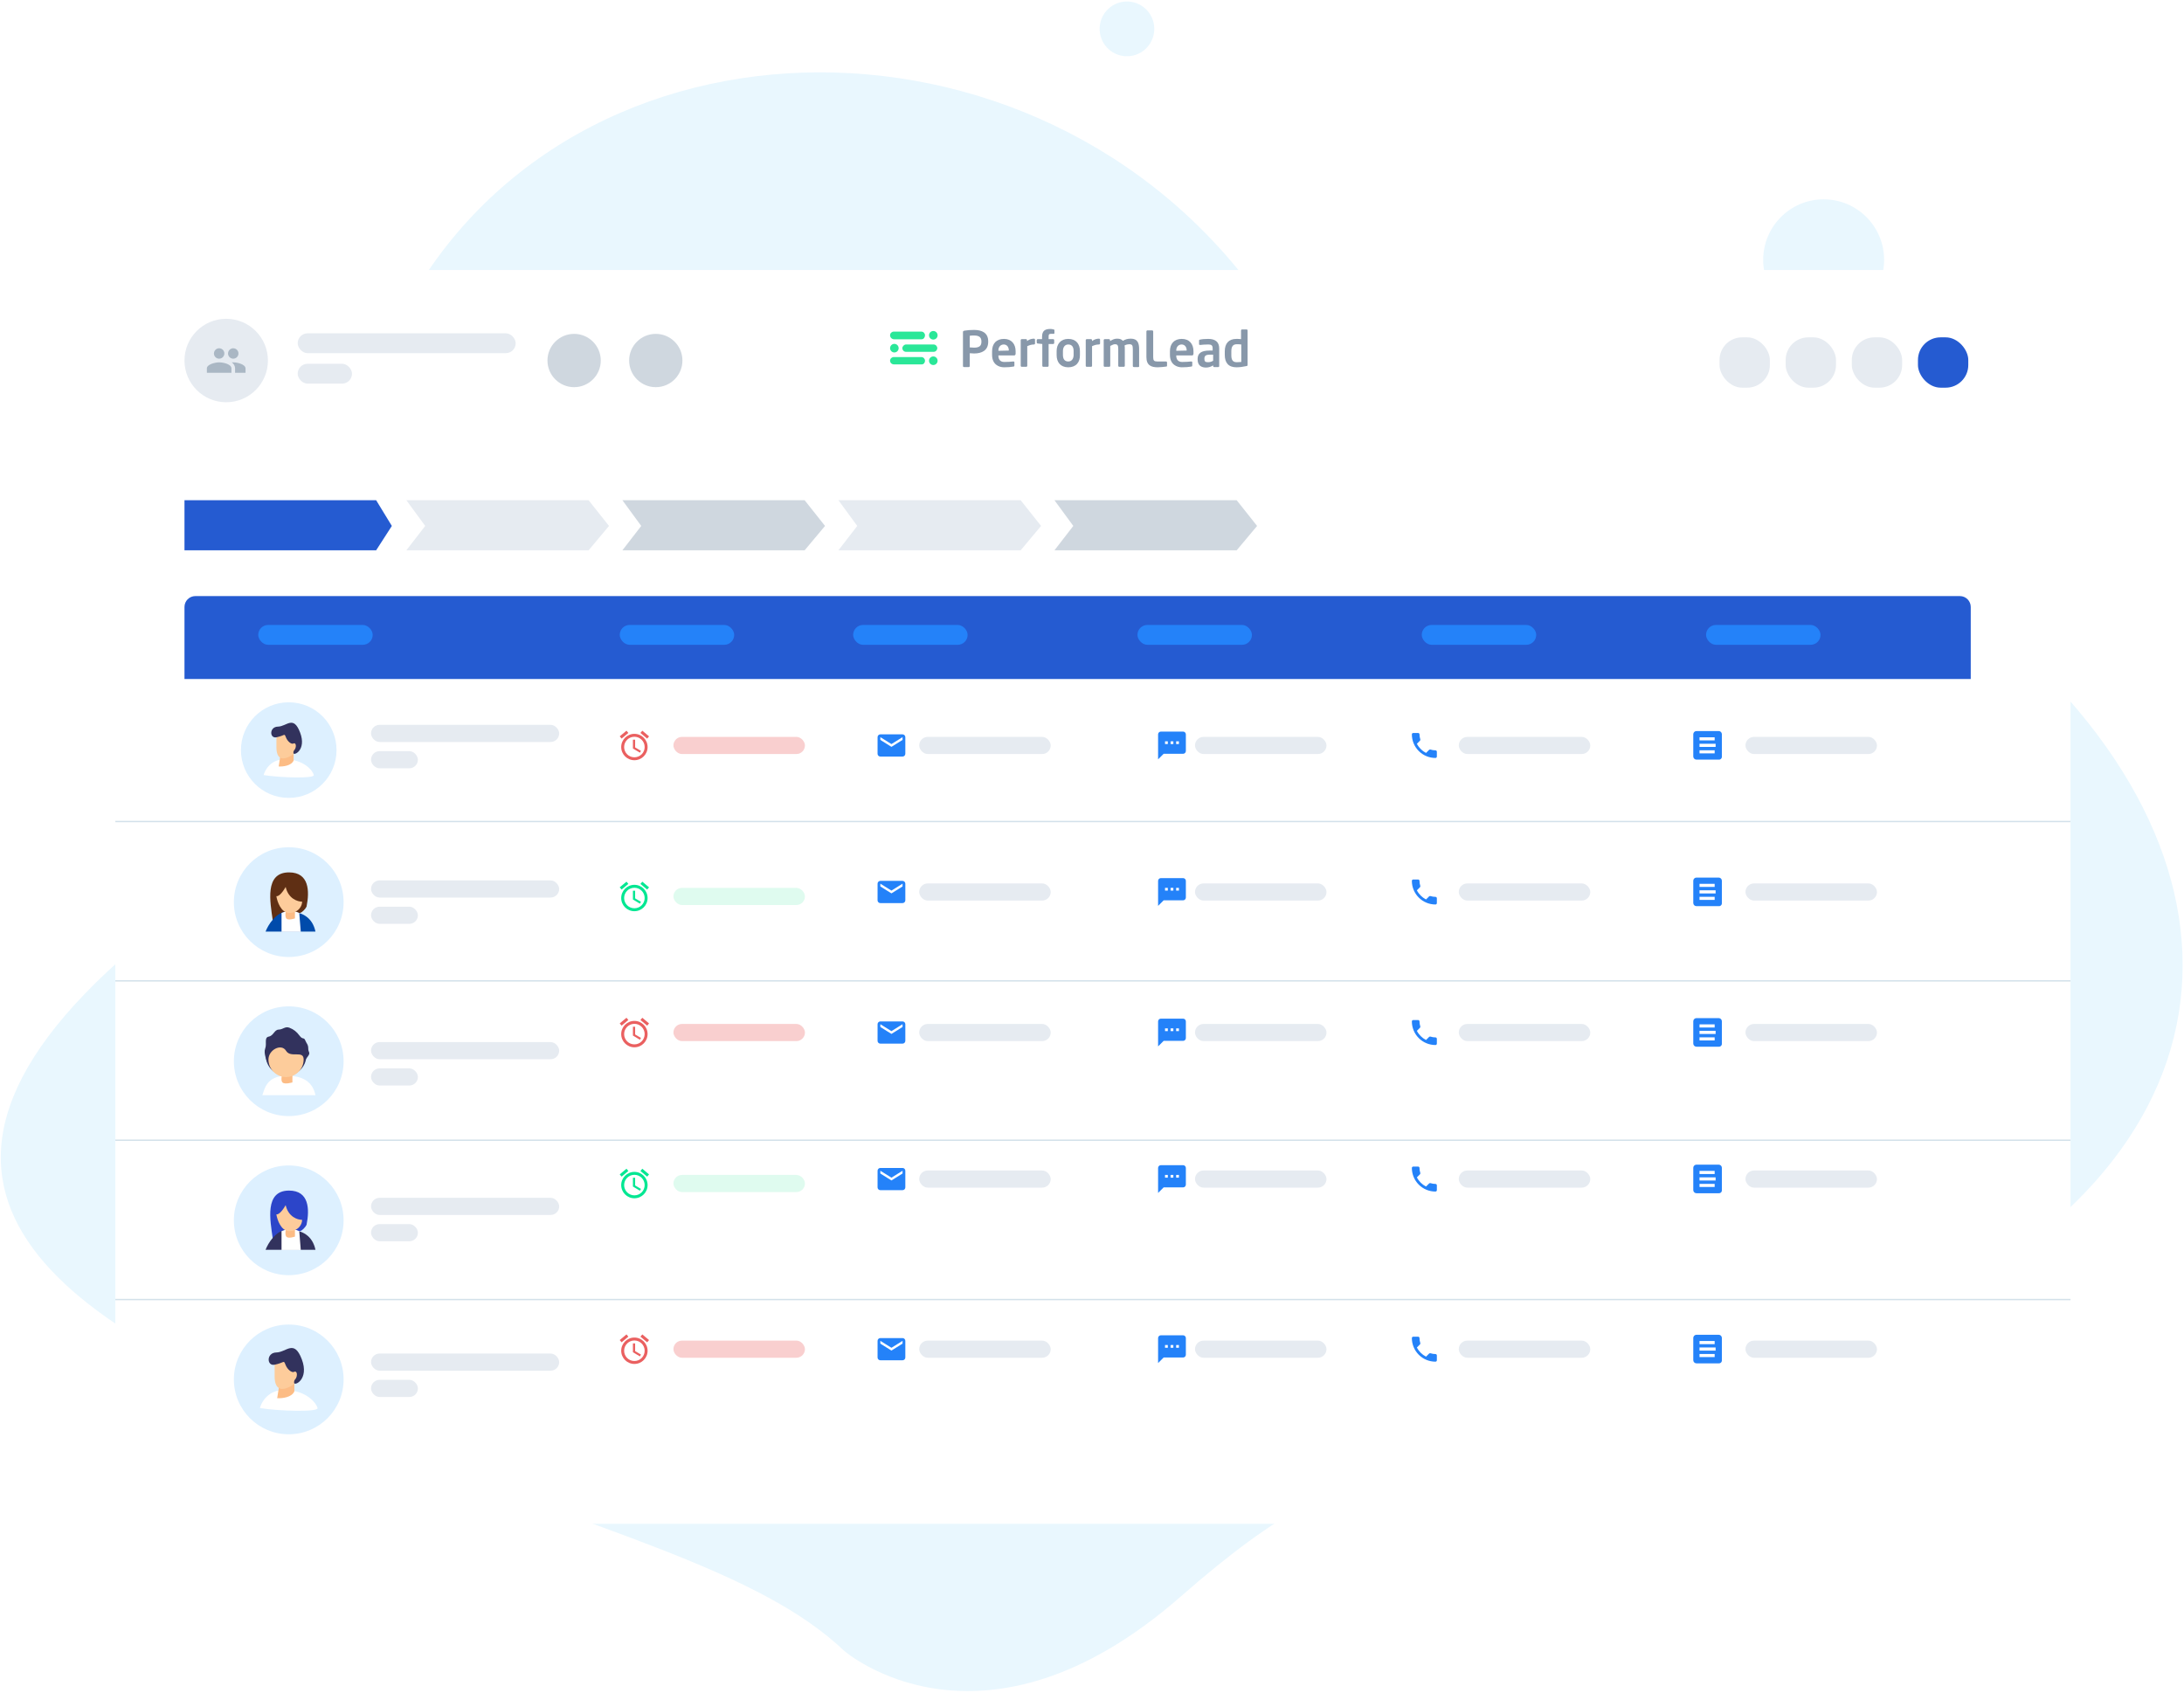 <svg width="587" height="455" viewBox="0 0 587 455" fill="none" xmlns="http://www.w3.org/2000/svg">
<path d="M226.877 443.69C226.877 443.69 263.853 475.994 317.445 429.036C371.037 382.077 377.201 401.877 486.926 364.095C596.651 326.313 614.593 244.665 546.786 178.286C478.978 111.907 399.095 191.685 349.035 97.037C298.976 2.389 167.848 -5.868 114.732 73.356C61.616 152.579 115.178 187.377 36.069 254.711C-43.04 322.045 23.518 359.426 93.633 385.764C163.749 412.102 204.467 422.407 226.877 443.69Z" fill="#E9F7FE"/>
<path d="M303.263 0.407C299.21 0.204 295.76 3.332 295.557 7.393C295.353 11.454 298.473 14.91 302.526 15.113C306.578 15.316 310.028 12.189 310.232 8.128C310.435 4.067 307.315 0.61 303.263 0.407Z" fill="#E9F7FE"/>
<path d="M490.963 53.592C481.999 53.143 474.367 60.062 473.917 69.045C473.467 78.029 480.369 85.675 489.333 86.124C498.298 86.573 505.93 79.655 506.38 70.671C506.83 61.688 499.928 54.041 490.963 53.592Z" fill="#E9F7FE"/>
<g filter="url(#filter0_d)">
<path d="M31 78C31 72.477 35.477 68 41 68H546.499C552.021 68 556.499 72.477 556.499 78V395C556.499 400.523 552.021 405 546.499 405H41C35.477 405 31 400.523 31 395V78Z" fill="white"/>
</g>
<path d="M174.45 197.916L172.637 196.395L172.128 196.998L173.942 198.519L174.45 197.916ZM168.885 196.998L168.38 196.395L166.567 197.912L167.075 198.515L168.885 196.998ZM170.706 198.815H170.114V201.18L171.987 202.303L172.282 201.818L170.706 200.884V198.815ZM170.508 197.238C168.55 197.238 166.961 198.826 166.961 200.785C166.961 202.744 168.546 204.333 170.508 204.333C172.467 204.333 174.056 202.744 174.056 200.785C174.056 198.826 172.467 197.238 170.508 197.238ZM170.508 203.545C168.983 203.545 167.749 202.311 167.749 200.785C167.749 199.26 168.983 198.026 170.508 198.026C172.034 198.026 173.268 199.26 173.268 200.785C173.268 202.311 172.034 203.545 170.508 203.545Z" fill="#EA6060"/>
<path d="M462.792 203.334V197.329C462.788 197.108 462.699 196.897 462.542 196.74C462.386 196.583 462.174 196.494 461.953 196.49H455.946C455.725 196.494 455.514 196.583 455.357 196.74C455.201 196.896 455.111 197.108 455.107 197.329V203.334C455.111 203.555 455.201 203.766 455.357 203.923C455.514 204.079 455.725 204.169 455.946 204.173H461.953C462.066 204.182 462.179 204.167 462.285 204.128C462.391 204.089 462.487 204.027 462.567 203.948C462.647 203.868 462.708 203.772 462.747 203.666C462.786 203.56 462.801 203.446 462.792 203.334ZM456.786 199.072V198.168H460.855V199.008H456.786V199.072ZM456.786 200.751V199.912H461.113V200.751L456.786 200.751ZM456.786 202.494V201.655H460.855V202.494H456.786Z" fill="#2482F9"/>
<path d="M49.583 147.914V134.443H101.095L105.317 141.361L101.095 147.914H49.583Z" fill="#255BD1"/>
<path d="M114.283 141.361L109.216 134.443H158.195L163.684 141.361L158.195 147.914H109.216L114.283 141.361Z" fill="#E6EBF1"/>
<path d="M172.346 141.361L167.28 134.443H216.258L221.747 141.361L216.258 147.914H167.28L172.346 141.361Z" fill="#CFD7DF"/>
<path d="M230.409 141.361L225.343 134.443H274.321L279.81 141.361L274.321 147.914H225.343L230.409 141.361Z" fill="#E6EBF1"/>
<path d="M288.472 141.361L283.405 134.443H332.384L337.873 141.361L332.384 147.914H283.405L288.472 141.361Z" fill="#CFD7DF"/>
<path d="M49.583 163.139C49.583 161.523 50.893 160.213 52.509 160.213H526.758C528.374 160.213 529.684 161.523 529.684 163.139V182.503H49.583V163.139Z" fill="#255BD1"/>
<path d="M261.819 95.005C261.493 95.005 260.971 94.939 260.645 94.939V98.396C260.645 98.526 260.515 98.657 260.384 98.657H259.08C258.95 98.657 258.819 98.526 258.819 98.396V89.266C258.819 89.005 258.95 88.94 259.21 88.874C259.928 88.744 260.841 88.679 261.819 88.679C263.841 88.679 265.602 89.396 265.602 91.744V91.874C265.602 94.222 263.841 95.005 261.819 95.005ZM263.776 91.744C263.776 90.635 263.123 90.179 261.819 90.179C261.558 90.179 260.906 90.179 260.645 90.244V93.374C260.841 93.374 261.623 93.44 261.819 93.44C263.254 93.44 263.776 92.918 263.776 91.874V91.744Z" fill="#8898AA"/>
<path d="M272.645 95.525H268.341V95.59C268.341 96.373 268.667 97.286 269.906 97.286C270.884 97.286 271.797 97.221 272.319 97.156C272.319 97.156 272.319 97.156 272.384 97.156C272.515 97.156 272.645 97.221 272.645 97.351V98.199C272.645 98.395 272.58 98.525 272.384 98.525C271.536 98.656 271.015 98.721 269.841 98.721C268.536 98.721 266.645 98.003 266.645 95.395V94.416C266.645 92.329 267.819 91.09 269.841 91.09C271.862 91.09 272.971 92.46 272.971 94.416V95.134C272.906 95.395 272.775 95.525 272.645 95.525ZM271.145 94.221C271.145 93.177 270.558 92.59 269.775 92.59C268.993 92.59 268.341 93.177 268.341 94.221V94.286L271.145 94.221Z" fill="#8898AA"/>
<path d="M277.927 92.59C277.209 92.59 276.687 92.785 276.1 93.046V98.329C276.1 98.459 275.97 98.59 275.84 98.59H274.6C274.47 98.59 274.34 98.459 274.34 98.329V91.416C274.34 91.285 274.47 91.155 274.6 91.155H275.774C275.905 91.155 276.035 91.285 276.035 91.416V91.677C276.687 91.155 277.405 91.024 277.927 91.024C278.057 91.024 278.187 91.155 278.187 91.285V92.329C278.187 92.459 278.057 92.59 277.927 92.59Z" fill="#8898AA"/>
<path d="M283.21 89.72H282.623C281.971 89.72 281.84 89.851 281.84 90.503V91.155H283.079C283.21 91.155 283.34 91.286 283.34 91.416V92.199C283.34 92.329 283.21 92.46 283.079 92.46H281.84V98.329C281.84 98.459 281.71 98.59 281.579 98.59H280.405C280.275 98.59 280.145 98.459 280.145 98.329V92.46L278.905 92.329C278.775 92.329 278.645 92.199 278.645 92.068V91.416C278.645 91.286 278.775 91.155 278.905 91.155H280.079V90.503C280.079 88.807 280.992 88.416 282.362 88.416C282.688 88.416 282.884 88.481 283.145 88.546C283.275 88.546 283.405 88.612 283.405 88.742V89.525C283.405 89.655 283.34 89.72 283.21 89.72Z" fill="#8898AA"/>
<path d="M287.123 98.721C285.036 98.721 283.993 97.351 283.993 95.46V94.351C283.993 92.46 285.101 91.09 287.123 91.09C289.21 91.09 290.254 92.46 290.254 94.351V95.395C290.319 97.351 289.21 98.721 287.123 98.721ZM288.558 94.351C288.558 93.243 288.101 92.59 287.123 92.59C286.21 92.59 285.688 93.308 285.688 94.351V95.395C285.688 96.503 286.145 97.156 287.123 97.156C288.036 97.156 288.558 96.438 288.558 95.395V94.351Z" fill="#8898AA"/>
<path d="M295.34 92.59C294.623 92.59 294.101 92.785 293.514 93.046V98.329C293.514 98.459 293.384 98.59 293.253 98.59H292.079C291.949 98.59 291.818 98.459 291.818 98.329V91.416C291.818 91.285 291.949 91.155 292.079 91.155H293.253C293.384 91.155 293.514 91.285 293.514 91.416V91.677C294.166 91.155 294.884 91.024 295.405 91.024C295.536 91.024 295.666 91.155 295.666 91.285V92.329C295.666 92.459 295.536 92.59 295.34 92.59Z" fill="#8898AA"/>
<path d="M305.971 98.655H304.731C304.601 98.655 304.471 98.524 304.471 98.394V93.829C304.471 92.785 304.275 92.524 303.492 92.524C303.231 92.524 302.71 92.59 302.253 92.85C302.318 93.111 302.318 93.503 302.318 93.829V98.329C302.318 98.459 302.188 98.59 302.058 98.59H300.818C300.688 98.59 300.558 98.459 300.558 98.329V93.829C300.558 92.785 300.362 92.524 299.645 92.524C299.384 92.524 298.992 92.655 298.405 92.981V98.329C298.405 98.459 298.275 98.59 298.145 98.59H296.905C296.775 98.59 296.645 98.459 296.645 98.329V91.416C296.645 91.285 296.775 91.155 296.905 91.155H298.079C298.21 91.155 298.34 91.285 298.34 91.416V91.677C298.927 91.35 299.449 91.024 300.231 91.024C301.014 91.024 301.471 91.22 301.797 91.611C302.449 91.22 303.036 91.024 303.949 91.024C305.775 91.024 306.166 92.263 306.166 93.829V98.329C306.231 98.524 306.101 98.655 305.971 98.655Z" fill="#8898AA"/>
<path d="M313.406 98.524C313.015 98.589 311.841 98.72 311.188 98.72C309.493 98.72 308.123 98.263 308.123 95.981V89.067C308.123 88.937 308.254 88.807 308.384 88.807H309.688C309.819 88.807 309.949 88.937 309.949 89.067V96.046C309.949 96.894 310.21 97.154 310.993 97.154H313.406C313.536 97.154 313.667 97.285 313.667 97.415V98.263C313.667 98.459 313.602 98.524 313.406 98.524Z" fill="#8898AA"/>
<path d="M320.449 95.525H316.144V95.59C316.144 96.373 316.47 97.286 317.71 97.286C318.688 97.286 319.601 97.221 320.123 97.156C320.123 97.156 320.123 97.156 320.188 97.156C320.318 97.156 320.449 97.221 320.449 97.351V98.199C320.449 98.395 320.383 98.525 320.188 98.525C319.34 98.656 318.818 98.721 317.644 98.721C316.34 98.721 314.449 98.003 314.449 95.395V94.416C314.449 92.329 315.623 91.09 317.644 91.09C319.666 91.09 320.775 92.46 320.775 94.416V95.134C320.71 95.395 320.644 95.525 320.449 95.525ZM318.949 94.221C318.949 93.177 318.362 92.59 317.579 92.59C316.797 92.59 316.144 93.177 316.144 94.221V94.286L318.949 94.221Z" fill="#8898AA"/>
<path d="M327.427 98.656H326.319C326.188 98.656 326.058 98.525 326.058 98.395V98.199C325.471 98.59 324.819 98.786 324.166 98.786C323.058 98.786 321.884 98.395 321.884 96.569V96.503C321.884 95.003 322.797 94.221 325.079 94.221H325.927V93.634C325.927 92.786 325.536 92.59 324.753 92.59C323.906 92.59 323.058 92.656 322.601 92.721H322.536C322.406 92.721 322.275 92.656 322.275 92.525V91.547C322.275 91.416 322.34 91.286 322.536 91.286C323.058 91.156 323.84 91.09 324.753 91.09C326.645 91.09 327.688 91.938 327.688 93.634V98.395C327.688 98.525 327.623 98.656 327.427 98.656ZM325.992 95.329H325.145C323.971 95.329 323.71 95.721 323.71 96.438V96.503C323.71 97.156 323.971 97.351 324.688 97.351C325.145 97.351 325.666 97.221 326.058 96.96V95.329H325.992Z" fill="#8898AA"/>
<path d="M334.993 98.395C334.145 98.59 333.167 98.721 332.319 98.721C330.167 98.721 329.188 97.482 329.188 95.395V94.416C329.188 92.329 330.232 91.09 332.319 91.09C332.645 91.09 333.102 91.09 333.558 91.156V88.808C333.558 88.677 333.688 88.547 333.819 88.547H335.058C335.188 88.547 335.319 88.677 335.319 88.808V98.003C335.319 98.264 335.319 98.329 334.993 98.395ZM333.623 92.59C333.232 92.525 332.645 92.525 332.384 92.525C331.275 92.525 330.949 93.308 330.949 94.416V95.46C330.949 96.569 331.21 97.351 332.384 97.351C332.841 97.351 333.428 97.286 333.623 97.286V92.59Z" fill="#8898AA"/>
<path d="M250.929 94.567H243.512C242.935 94.567 242.523 94.072 242.523 93.578C242.523 93.083 243.018 92.589 243.512 92.589H250.929C251.506 92.589 251.918 93.083 251.918 93.578C251.918 94.072 251.506 94.567 250.929 94.567Z" fill="#2AE798"/>
<path d="M240.379 94.732C241.016 94.732 241.533 94.215 241.533 93.578C241.533 92.941 241.016 92.424 240.379 92.424C239.742 92.424 239.226 92.941 239.226 93.578C239.226 94.215 239.742 94.732 240.379 94.732Z" fill="#2AE798"/>
<path d="M247.713 97.945H240.297C239.72 97.945 239.226 97.533 239.226 96.956C239.226 96.379 239.72 95.967 240.214 95.967H247.631C248.208 95.967 248.62 96.462 248.62 96.956C248.62 97.451 248.29 97.945 247.713 97.945Z" fill="#2AE798"/>
<path d="M250.846 98.11C251.483 98.11 252 97.594 252 96.956C252 96.319 251.483 95.803 250.846 95.803C250.209 95.803 249.693 96.319 249.693 96.956C249.693 97.594 250.209 98.11 250.846 98.11Z" fill="#2AE798"/>
<path d="M247.713 91.189H240.297C239.72 91.189 239.226 90.695 239.226 90.118C239.226 89.541 239.72 89.129 240.214 89.129H247.631C248.208 89.129 248.62 89.623 248.62 90.118C248.62 90.612 248.29 91.189 247.713 91.189Z" fill="#2AE798"/>
<path d="M250.846 91.27C251.483 91.27 252 90.754 252 90.117C252 89.479 251.483 88.963 250.846 88.963C250.209 88.963 249.693 89.479 249.693 90.117C249.693 90.754 250.209 91.27 250.846 91.27Z" fill="#2AE798"/>
<circle cx="60.797" cy="96.9" r="11.214" fill="#E6EBF1"/>
<circle cx="154.307" cy="96.9" r="7.163" fill="#CFD7DF"/>
<circle cx="176.257" cy="96.9" r="7.163" fill="#CFD7DF"/>
<path d="M62.693 96.409C62.97 96.409 63.242 96.327 63.472 96.172C63.703 96.018 63.883 95.799 63.99 95.542C64.096 95.286 64.124 95.004 64.07 94.731C64.015 94.459 63.882 94.209 63.685 94.012C63.489 93.816 63.239 93.682 62.966 93.628C62.694 93.574 62.412 93.602 62.155 93.708C61.899 93.814 61.679 93.994 61.525 94.225C61.371 94.456 61.288 94.727 61.288 95.005C61.29 95.377 61.438 95.734 61.701 95.997C61.964 96.26 62.321 96.408 62.693 96.409ZM58.902 96.409C59.179 96.409 59.451 96.327 59.682 96.172C59.913 96.018 60.093 95.799 60.199 95.542C60.305 95.286 60.333 95.004 60.279 94.731C60.225 94.459 60.091 94.209 59.895 94.012C59.698 93.816 59.448 93.682 59.176 93.628C58.903 93.574 58.621 93.602 58.364 93.708C58.108 93.814 57.889 93.994 57.734 94.225C57.58 94.456 57.498 94.727 57.498 95.005C57.499 95.377 57.647 95.734 57.91 95.997C58.173 96.26 58.53 96.408 58.902 96.409ZM58.902 97.392C57.779 97.392 55.602 97.953 55.602 99.006V100.2H62.201V99.006C62.201 97.883 60.025 97.392 58.902 97.392ZM62.693 97.392H62.271C62.546 97.564 62.773 97.801 62.932 98.083C63.092 98.365 63.178 98.683 63.184 99.006V100.2H65.992V99.006C65.922 97.883 63.745 97.392 62.693 97.392Z" fill="#AAB7C4"/>
<rect x="80.01" y="89.584" width="58.594" height="5.34" rx="2.67" fill="#E6EBF1"/>
<rect x="69.405" y="167.971" width="30.767" height="5.34" rx="2.67" fill="#2482F9"/>
<rect x="229.304" y="167.971" width="30.767" height="5.34" rx="2.67" fill="#2482F9"/>
<rect x="166.567" y="167.971" width="30.767" height="5.34" rx="2.67" fill="#2482F9"/>
<rect x="305.716" y="167.971" width="30.767" height="5.34" rx="2.67" fill="#2482F9"/>
<rect x="382.128" y="167.971" width="30.767" height="5.34" rx="2.67" fill="#2482F9"/>
<rect x="458.54" y="167.971" width="30.767" height="5.34" rx="2.67" fill="#2482F9"/>
<rect x="80.01" y="97.772" width="14.597" height="5.34" rx="2.67" fill="#E6EBF1"/>
<rect x="247.057" y="198.059" width="35.345" height="4.609" rx="2.304" fill="#E6EBF1"/>
<rect x="181.001" y="198.059" width="35.345" height="4.609" rx="2.304" fill="#EA6060" fill-opacity="0.3"/>
<path d="M174.45 238.497L172.637 236.975L172.128 237.578L173.942 239.1L174.45 238.497ZM168.885 237.578L168.38 236.975L166.567 238.493L167.075 239.096L168.885 237.578ZM170.706 239.395H170.114V241.76L171.987 242.884L172.282 242.399L170.706 241.465V239.395ZM170.508 237.819C168.55 237.819 166.961 239.407 166.961 241.366C166.961 243.325 168.546 244.913 170.508 244.913C172.467 244.913 174.056 243.325 174.056 241.366C174.056 239.407 172.467 237.819 170.508 237.819ZM170.508 244.125C168.983 244.125 167.749 242.891 167.749 241.366C167.749 239.841 168.983 238.607 170.508 238.607C172.034 238.607 173.268 239.841 173.268 241.366C173.268 242.891 172.034 244.125 170.508 244.125Z" fill="#01E792"/>
<rect x="181.001" y="238.64" width="35.345" height="4.609" rx="2.304" fill="#2AE798" fill-opacity="0.15"/>
<rect x="321.18" y="198.059" width="35.345" height="4.609" rx="2.304" fill="#E6EBF1"/>
<rect x="392.08" y="198.059" width="35.345" height="4.609" rx="2.304" fill="#E6EBF1"/>
<rect x="469.134" y="198.059" width="35.345" height="4.609" rx="2.304" fill="#E6EBF1"/>
<rect x="462.16" y="90.67" width="13.528" height="13.528" rx="6.09" fill="#E6EBF1"/>
<rect x="479.938" y="90.67" width="13.528" height="13.528" rx="6.09" fill="#E6EBF1"/>
<rect x="497.715" y="90.67" width="13.528" height="13.528" rx="6.09" fill="#E6EBF1"/>
<rect x="515.493" y="90.67" width="13.528" height="13.528" rx="6.09" fill="#255BD1"/>
<path d="M380.821 199.912C381.362 200.969 382.223 201.83 383.281 202.371L384.102 201.55C384.151 201.501 384.212 201.467 384.279 201.451C384.347 201.435 384.417 201.438 384.482 201.46C384.912 201.601 385.362 201.673 385.815 201.673C385.914 201.673 386.008 201.713 386.078 201.783C386.148 201.852 386.188 201.947 386.188 202.046V203.349C386.188 203.448 386.148 203.543 386.078 203.612C386.008 203.682 385.914 203.722 385.815 203.722C384.982 203.722 384.157 203.558 383.387 203.239C382.617 202.921 381.918 202.453 381.329 201.864C380.74 201.275 380.272 200.576 379.953 199.806C379.635 199.036 379.471 198.211 379.471 197.378C379.471 197.279 379.51 197.185 379.58 197.115C379.65 197.045 379.745 197.005 379.844 197.005H381.15C381.249 197.005 381.344 197.045 381.414 197.115C381.484 197.185 381.523 197.279 381.523 197.378C381.523 197.831 381.595 198.281 381.736 198.711C381.757 198.776 381.76 198.847 381.743 198.914C381.727 198.981 381.692 199.043 381.643 199.091L380.821 199.912Z" fill="#2482F9"/>
<path d="M242.581 197.378H236.61C236.413 197.379 236.224 197.458 236.085 197.598C235.946 197.738 235.868 197.927 235.868 198.125L235.864 202.603C235.864 202.801 235.943 202.99 236.083 203.13C236.223 203.27 236.412 203.348 236.61 203.349H242.581C242.779 203.348 242.968 203.27 243.108 203.13C243.248 202.99 243.327 202.801 243.327 202.603V198.125C243.327 197.927 243.248 197.737 243.108 197.598C242.968 197.458 242.779 197.379 242.581 197.378ZM242.581 198.871L239.596 200.737L236.61 198.871V198.125L239.596 199.991L242.581 198.125V198.871Z" fill="#2482F9"/>
<path d="M317.98 196.632H312.009C311.812 196.632 311.622 196.711 311.482 196.851C311.343 196.991 311.264 197.18 311.263 197.378V204.095L312.756 202.602H317.98C318.178 202.602 318.368 202.523 318.507 202.383C318.647 202.243 318.726 202.054 318.727 201.856V197.378C318.726 197.18 318.647 196.991 318.507 196.851C318.368 196.711 318.178 196.632 317.98 196.632ZM313.876 199.99H313.129V199.244H313.876V199.99ZM315.368 199.99H314.622V199.244H315.368V199.99ZM316.861 199.99H316.115V199.244H316.861V199.99Z" fill="#2482F9"/>
<path d="M462.792 242.718V236.713C462.788 236.492 462.699 236.281 462.542 236.124C462.386 235.968 462.174 235.878 461.953 235.874H455.946C455.725 235.878 455.514 235.968 455.357 236.124C455.201 236.281 455.111 236.492 455.107 236.713V242.718C455.111 242.94 455.201 243.151 455.357 243.307C455.514 243.464 455.725 243.553 455.946 243.557H461.953C462.066 243.567 462.179 243.551 462.285 243.512C462.391 243.473 462.487 243.412 462.567 243.332C462.647 243.252 462.708 243.156 462.747 243.05C462.786 242.944 462.801 242.831 462.792 242.718ZM456.786 238.457V237.553H460.855V238.392H456.786V238.457ZM456.786 240.135V239.296H461.113V240.135L456.786 240.135ZM456.786 241.878V241.039H460.855V241.878H456.786Z" fill="#2482F9"/>
<rect x="247.057" y="237.444" width="35.345" height="4.609" rx="2.304" fill="#E6EBF1"/>
<rect x="321.18" y="237.444" width="35.345" height="4.609" rx="2.304" fill="#E6EBF1"/>
<rect x="392.08" y="237.444" width="35.345" height="4.609" rx="2.304" fill="#E6EBF1"/>
<rect x="469.134" y="237.444" width="35.345" height="4.609" rx="2.304" fill="#E6EBF1"/>
<path d="M380.821 239.297C381.362 240.354 382.223 241.215 383.281 241.756L384.102 240.934C384.151 240.886 384.212 240.851 384.279 240.835C384.347 240.82 384.417 240.823 384.482 240.845C384.912 240.986 385.362 241.058 385.815 241.058C385.914 241.058 386.008 241.097 386.078 241.167C386.148 241.237 386.188 241.332 386.188 241.431V242.734C386.188 242.833 386.148 242.927 386.078 242.997C386.008 243.067 385.914 243.107 385.815 243.107C384.982 243.107 384.157 242.943 383.387 242.624C382.617 242.305 381.918 241.838 381.329 241.249C380.74 240.66 380.272 239.961 379.953 239.191C379.635 238.421 379.471 237.596 379.471 236.763C379.471 236.664 379.51 236.569 379.58 236.499C379.65 236.429 379.745 236.39 379.844 236.39H381.15C381.249 236.39 381.344 236.429 381.414 236.499C381.484 236.569 381.523 236.664 381.523 236.763C381.523 237.216 381.595 237.665 381.736 238.095C381.757 238.161 381.76 238.232 381.743 238.299C381.727 238.366 381.692 238.427 381.643 238.476L380.821 239.297Z" fill="#2482F9"/>
<path d="M242.581 236.763H236.61C236.413 236.764 236.224 236.843 236.085 236.982C235.946 237.122 235.868 237.312 235.868 237.509L235.864 241.987C235.864 242.185 235.943 242.374 236.083 242.514C236.223 242.654 236.412 242.733 236.61 242.733H242.581C242.779 242.733 242.968 242.654 243.108 242.514C243.248 242.374 243.327 242.185 243.327 241.987V237.509C243.327 237.311 243.248 237.122 243.108 236.982C242.968 236.842 242.779 236.763 242.581 236.763ZM242.581 238.256L239.596 240.121L236.61 238.256V237.509L239.596 239.375L242.581 237.509V238.256Z" fill="#2482F9"/>
<path d="M317.98 236.016H312.009C311.812 236.017 311.622 236.096 311.482 236.235C311.343 236.375 311.264 236.565 311.263 236.762V243.48L312.756 241.987H317.98C318.178 241.986 318.368 241.907 318.507 241.767C318.647 241.628 318.726 241.438 318.727 241.24V236.762C318.726 236.565 318.647 236.375 318.507 236.235C318.368 236.096 318.178 236.017 317.98 236.016ZM313.876 239.375H313.129V238.629H313.876V239.375ZM315.368 239.375H314.622V238.629H315.368V239.375ZM316.861 239.375H316.115V238.629H316.861V239.375Z" fill="#2482F9"/>
<path d="M174.45 275.074L172.637 273.552L172.128 274.155L173.942 275.677L174.45 275.074ZM168.885 274.155L168.38 273.552L166.567 275.07L167.075 275.673L168.885 274.155ZM170.706 275.972H170.114V278.337L171.987 279.461L172.282 278.976L170.706 278.042V275.972ZM170.508 274.396C168.55 274.396 166.961 275.984 166.961 277.943C166.961 279.902 168.546 281.491 170.508 281.491C172.467 281.491 174.056 279.902 174.056 277.943C174.056 275.984 172.467 274.396 170.508 274.396ZM170.508 280.702C168.983 280.702 167.749 279.469 167.749 277.943C167.749 276.418 168.983 275.184 170.508 275.184C172.034 275.184 173.268 276.418 173.268 277.943C173.268 279.469 172.034 280.702 170.508 280.702Z" fill="#EA6060"/>
<path d="M462.792 280.492V274.487C462.788 274.265 462.699 274.054 462.542 273.898C462.386 273.741 462.174 273.651 461.953 273.647H455.946C455.725 273.651 455.514 273.741 455.357 273.898C455.201 274.054 455.111 274.265 455.107 274.487V280.492C455.111 280.713 455.201 280.924 455.357 281.081C455.514 281.237 455.725 281.327 455.946 281.331H461.953C462.066 281.34 462.179 281.325 462.285 281.286C462.391 281.247 462.487 281.185 462.567 281.105C462.647 281.025 462.708 280.929 462.747 280.823C462.786 280.717 462.801 280.604 462.792 280.492ZM456.786 276.23V275.326H460.855V276.165H456.786V276.23ZM456.786 277.909V277.069H461.113V277.909L456.786 277.909ZM456.786 279.652V278.813H460.855V279.652H456.786Z" fill="#2482F9"/>
<rect x="247.057" y="275.217" width="35.345" height="4.609" rx="2.304" fill="#E6EBF1"/>
<rect x="181.001" y="275.217" width="35.345" height="4.609" rx="2.304" fill="#EA6060" fill-opacity="0.3"/>
<path d="M174.45 315.654L172.637 314.132L172.128 314.735L173.942 316.257L174.45 315.654ZM168.885 314.735L168.38 314.132L166.567 315.65L167.075 316.253L168.885 314.735ZM170.706 316.552H170.114V318.917L171.987 320.041L172.282 319.556L170.706 318.622V316.552ZM170.508 314.976C168.55 314.976 166.961 316.564 166.961 318.523C166.961 320.482 168.546 322.071 170.508 322.071C172.467 322.071 174.056 320.482 174.056 318.523C174.056 316.564 172.467 314.976 170.508 314.976ZM170.508 321.282C168.983 321.282 167.749 320.049 167.749 318.523C167.749 316.998 168.983 315.764 170.508 315.764C172.034 315.764 173.268 316.998 173.268 318.523C173.268 320.049 172.034 321.282 170.508 321.282Z" fill="#01E792"/>
<rect x="181.001" y="315.797" width="35.345" height="4.609" rx="2.304" fill="#2AE798" fill-opacity="0.15"/>
<rect x="321.18" y="275.217" width="35.345" height="4.609" rx="2.304" fill="#E6EBF1"/>
<rect x="392.08" y="275.217" width="35.345" height="4.609" rx="2.304" fill="#E6EBF1"/>
<rect x="469.134" y="275.217" width="35.345" height="4.609" rx="2.304" fill="#E6EBF1"/>
<path d="M380.821 277.07C381.362 278.127 382.223 278.988 383.281 279.529L384.102 278.707C384.151 278.659 384.212 278.624 384.279 278.608C384.347 278.593 384.417 278.596 384.482 278.618C384.912 278.759 385.362 278.831 385.815 278.831C385.914 278.831 386.008 278.87 386.078 278.94C386.148 279.01 386.188 279.105 386.188 279.204V280.507C386.188 280.605 386.148 280.7 386.078 280.77C386.008 280.84 385.914 280.88 385.815 280.88C384.982 280.88 384.157 280.716 383.387 280.397C382.617 280.078 381.918 279.611 381.329 279.022C380.74 278.433 380.272 277.733 379.953 276.964C379.635 276.194 379.471 275.369 379.471 274.536C379.471 274.437 379.51 274.342 379.58 274.272C379.65 274.202 379.745 274.163 379.844 274.163H381.15C381.249 274.163 381.344 274.202 381.414 274.272C381.484 274.342 381.523 274.437 381.523 274.536C381.523 274.989 381.595 275.438 381.736 275.868C381.757 275.934 381.76 276.005 381.743 276.072C381.727 276.139 381.692 276.2 381.643 276.249L380.821 277.07Z" fill="#2482F9"/>
<path d="M242.581 274.536H236.61C236.413 274.537 236.224 274.616 236.085 274.756C235.946 274.896 235.868 275.085 235.868 275.282L235.864 279.761C235.864 279.958 235.943 280.148 236.083 280.287C236.223 280.427 236.412 280.506 236.61 280.507H242.581C242.779 280.506 242.968 280.427 243.108 280.287C243.248 280.148 243.327 279.958 243.327 279.761V275.282C243.327 275.085 243.248 274.895 243.108 274.755C242.968 274.616 242.779 274.537 242.581 274.536ZM242.581 276.029L239.596 277.895L236.61 276.029V275.282L239.596 277.149L242.581 275.282V276.029Z" fill="#2482F9"/>
<path d="M317.98 273.789H312.009C311.812 273.79 311.622 273.868 311.482 274.008C311.343 274.148 311.264 274.338 311.263 274.535V281.253L312.756 279.76H317.98C318.178 279.759 318.368 279.68 318.507 279.54C318.647 279.401 318.726 279.211 318.727 279.013V274.535C318.726 274.338 318.647 274.148 318.507 274.008C318.368 273.868 318.178 273.79 317.98 273.789ZM313.876 277.148H313.129V276.402H313.876V277.148ZM315.368 277.148H314.622V276.402H315.368V277.148ZM316.861 277.148H316.115V276.402H316.861V277.148Z" fill="#2482F9"/>
<path d="M174.45 360.182L172.637 358.661L172.128 359.264L173.942 360.785L174.45 360.182ZM168.885 359.264L168.38 358.661L166.567 360.178L167.075 360.781L168.885 359.264ZM170.706 361.081H170.114V363.446L171.987 364.569L172.282 364.084L170.706 363.15V361.081ZM170.508 359.504C168.55 359.504 166.961 361.093 166.961 363.052C166.961 365.011 168.546 366.599 170.508 366.599C172.467 366.599 174.056 365.011 174.056 363.052C174.056 361.093 172.467 359.504 170.508 359.504ZM170.508 365.811C168.983 365.811 167.749 364.577 167.749 363.052C167.749 361.526 168.983 360.292 170.508 360.292C172.034 360.292 173.268 361.526 173.268 363.052C173.268 364.577 172.034 365.811 170.508 365.811Z" fill="#EA6060"/>
<path d="M462.792 365.6V359.595C462.788 359.374 462.699 359.163 462.542 359.006C462.386 358.85 462.174 358.76 461.953 358.756H455.946C455.725 358.76 455.514 358.849 455.357 359.006C455.201 359.163 455.111 359.374 455.107 359.595V365.6C455.111 365.821 455.201 366.033 455.357 366.189C455.514 366.346 455.725 366.435 455.946 366.439H461.953C462.066 366.448 462.179 366.433 462.285 366.394C462.391 366.355 462.487 366.294 462.567 366.214C462.647 366.134 462.708 366.038 462.747 365.932C462.786 365.826 462.801 365.713 462.792 365.6ZM456.786 361.338V360.435H460.855V361.274H456.786V361.338ZM456.786 363.017V362.178H461.113V363.017L456.786 363.017ZM456.786 364.76V363.921H460.855V364.76H456.786Z" fill="#2482F9"/>
<rect x="247.057" y="360.325" width="35.345" height="4.609" rx="2.304" fill="#E6EBF1"/>
<rect x="181.001" y="360.325" width="35.345" height="4.609" rx="2.304" fill="#EA6060" fill-opacity="0.3"/>
<rect x="321.18" y="360.325" width="35.345" height="4.609" rx="2.304" fill="#E6EBF1"/>
<rect x="392.08" y="360.325" width="35.345" height="4.609" rx="2.304" fill="#E6EBF1"/>
<rect x="469.134" y="360.325" width="35.345" height="4.609" rx="2.304" fill="#E6EBF1"/>
<path d="M380.821 362.178C381.362 363.236 382.223 364.096 383.281 364.637L384.102 363.816C384.151 363.767 384.212 363.733 384.279 363.717C384.347 363.701 384.417 363.704 384.482 363.726C384.912 363.868 385.362 363.939 385.815 363.939C385.914 363.939 386.008 363.979 386.078 364.049C386.148 364.119 386.188 364.213 386.188 364.312V365.615C386.188 365.714 386.148 365.809 386.078 365.879C386.008 365.949 385.914 365.988 385.815 365.988C384.982 365.988 384.157 365.824 383.387 365.506C382.617 365.187 381.918 364.719 381.329 364.13C380.74 363.541 380.272 362.842 379.953 362.072C379.635 361.302 379.471 360.477 379.471 359.644C379.471 359.545 379.51 359.451 379.58 359.381C379.65 359.311 379.745 359.271 379.844 359.271H381.15C381.249 359.271 381.344 359.311 381.414 359.381C381.484 359.451 381.523 359.545 381.523 359.644C381.523 360.097 381.595 360.547 381.736 360.977C381.757 361.043 381.76 361.113 381.743 361.18C381.727 361.247 381.692 361.309 381.643 361.357L380.821 362.178Z" fill="#2482F9"/>
<path d="M242.581 359.644H236.61C236.413 359.645 236.224 359.724 236.085 359.864C235.946 360.004 235.868 360.193 235.868 360.39L235.864 364.868C235.864 365.066 235.943 365.256 236.083 365.395C236.223 365.535 236.412 365.614 236.61 365.615H242.581C242.779 365.614 242.968 365.535 243.108 365.395C243.248 365.256 243.327 365.066 243.327 364.868V360.39C243.327 360.193 243.248 360.003 243.108 359.863C242.968 359.723 242.779 359.645 242.581 359.644ZM242.581 361.137L239.596 363.003L236.61 361.137V360.39L239.596 362.257L242.581 360.39V361.137Z" fill="#2482F9"/>
<path d="M317.98 358.897H312.009C311.812 358.898 311.622 358.977 311.482 359.117C311.343 359.256 311.264 359.446 311.263 359.644V366.361L312.756 364.868H317.98C318.178 364.867 318.368 364.789 318.507 364.649C318.647 364.509 318.726 364.32 318.727 364.122V359.644C318.726 359.446 318.647 359.256 318.507 359.117C318.368 358.977 318.178 358.898 317.98 358.897ZM313.876 362.256H313.129V361.51H313.876V362.256ZM315.368 362.256H314.622V361.51H315.368V362.256ZM316.861 362.256H316.115V361.51H316.861V362.256Z" fill="#2482F9"/>
<path d="M462.792 319.876V313.871C462.788 313.65 462.699 313.439 462.542 313.282C462.386 313.125 462.174 313.036 461.953 313.032H455.946C455.725 313.036 455.514 313.125 455.357 313.282C455.201 313.438 455.111 313.65 455.107 313.871V319.876C455.111 320.097 455.201 320.308 455.357 320.465C455.514 320.621 455.725 320.711 455.946 320.715H461.953C462.066 320.724 462.179 320.709 462.285 320.67C462.391 320.631 462.487 320.569 462.567 320.49C462.647 320.41 462.708 320.314 462.747 320.208C462.786 320.102 462.801 319.988 462.792 319.876ZM456.786 315.614V314.71H460.855V315.55H456.786V315.614ZM456.786 317.293V316.454H461.113V317.293L456.786 317.293ZM456.786 319.036V318.197H460.855V319.036H456.786Z" fill="#2482F9"/>
<rect x="247.057" y="314.602" width="35.345" height="4.609" rx="2.304" fill="#E6EBF1"/>
<rect x="321.18" y="314.602" width="35.345" height="4.609" rx="2.304" fill="#E6EBF1"/>
<rect x="392.08" y="314.602" width="35.345" height="4.609" rx="2.304" fill="#E6EBF1"/>
<rect x="469.134" y="314.602" width="35.345" height="4.609" rx="2.304" fill="#E6EBF1"/>
<path d="M380.821 316.454C381.362 317.512 382.223 318.372 383.281 318.913L384.102 318.092C384.151 318.043 384.212 318.009 384.279 317.993C384.347 317.977 384.417 317.981 384.482 318.003C384.912 318.144 385.362 318.216 385.815 318.215C385.914 318.216 386.008 318.255 386.078 318.325C386.148 318.395 386.188 318.49 386.188 318.589V319.891C386.188 319.99 386.148 320.085 386.078 320.155C386.008 320.225 385.914 320.264 385.815 320.265C384.982 320.265 384.157 320.101 383.387 319.782C382.617 319.463 381.918 318.996 381.329 318.407C380.74 317.818 380.272 317.118 379.953 316.349C379.635 315.579 379.471 314.754 379.471 313.921C379.471 313.822 379.51 313.727 379.58 313.657C379.65 313.587 379.745 313.548 379.844 313.547H381.15C381.249 313.548 381.344 313.587 381.414 313.657C381.484 313.727 381.523 313.822 381.523 313.921C381.523 314.373 381.595 314.823 381.736 315.253C381.757 315.319 381.76 315.389 381.743 315.457C381.727 315.524 381.692 315.585 381.643 315.634L380.821 316.454Z" fill="#2482F9"/>
<path d="M242.581 313.92H236.61C236.413 313.921 236.224 314 236.085 314.14C235.946 314.28 235.868 314.469 235.868 314.667L235.864 319.145C235.864 319.343 235.943 319.532 236.083 319.672C236.223 319.812 236.412 319.89 236.61 319.891H242.581C242.779 319.89 242.968 319.812 243.108 319.672C243.248 319.532 243.327 319.343 243.327 319.145V314.667C243.327 314.469 243.248 314.279 243.108 314.14C242.968 314 242.779 313.921 242.581 313.92ZM242.581 315.413L239.596 317.279L236.61 315.413V314.667L239.596 316.533L242.581 314.667V315.413Z" fill="#2482F9"/>
<path d="M317.98 313.174H312.009C311.812 313.174 311.622 313.253 311.482 313.393C311.343 313.533 311.264 313.722 311.263 313.92V320.637L312.756 319.144H317.98C318.178 319.144 318.368 319.065 318.507 318.925C318.647 318.785 318.726 318.596 318.727 318.398V313.92C318.726 313.722 318.647 313.533 318.507 313.393C318.368 313.253 318.178 313.174 317.98 313.174ZM313.876 316.532H313.129V315.786H313.876V316.532ZM315.368 316.532H314.622V315.786H315.368V316.532ZM316.861 316.532H316.115V315.786H316.861V316.532Z" fill="#2482F9"/>
<rect x="99.723" y="194.823" width="50.568" height="4.609" rx="2.304" fill="#E6EBF1"/>
<rect x="99.723" y="201.89" width="12.597" height="4.609" rx="2.304" fill="#E6EBF1"/>
<circle cx="77.606" cy="201.61" r="12.847" fill="#DDF0FF"/>
<path d="M76.764 204.066C72.781 203.959 71.168 207.026 70.859 208.321C75.452 209.059 84.58 209.286 84.349 208.321C84.059 207.115 81.743 204.2 76.764 204.066Z" fill="white"/>
<path d="M74.901 206.01L75.437 202.592L78.921 200.783V204.401C78.332 205.849 75.995 206.077 74.901 206.01Z" fill="#FCBC85"/>
<path d="M74.298 200.917V197.298C76.174 195.261 78.519 197.03 79.457 198.169C80.061 199.286 80.61 201.868 77.983 203.262C74.7 205.004 74.298 202.391 74.298 200.917Z" fill="#FDCC9B"/>
<path d="M74.297 198.169C72.421 198.544 72.337 195.343 74.705 195.302C77.073 195.26 78.853 192.138 80.663 196.896C82.472 201.654 78.853 203.262 78.853 202.391C78.853 201.52 79.256 201.721 79.457 200.916C79.658 200.112 79.323 199.576 78.853 199.844C78.384 200.112 77.312 199.375 76.843 198.169C76.374 196.963 76.642 197.7 74.297 198.169Z" fill="#32325D"/>
<rect x="99.723" y="363.803" width="50.568" height="4.609" rx="2.304" fill="#E6EBF1"/>
<rect x="99.723" y="370.87" width="12.597" height="4.609" rx="2.304" fill="#E6EBF1"/>
<circle cx="77.606" cy="370.755" r="14.747" fill="#DDF0FF"/>
<path d="M76.639 373.574C72.067 373.451 70.215 376.971 69.861 378.458C75.133 379.304 85.611 379.566 85.345 378.458C85.013 377.074 82.355 373.728 76.639 373.574Z" fill="white"/>
<path d="M74.5 375.805L75.116 371.882L79.116 369.805V373.959C78.439 375.62 75.757 375.882 74.5 375.805Z" fill="#FCBC85"/>
<path d="M73.808 369.959V365.805C75.963 363.467 78.654 365.498 79.731 366.805C80.423 368.087 81.054 371.051 78.039 372.651C74.27 374.651 73.808 371.651 73.808 369.959Z" fill="#FDCC9B"/>
<path d="M73.807 366.805C71.654 367.236 71.557 363.562 74.275 363.514C76.993 363.466 79.037 359.882 81.114 365.344C83.191 370.805 79.037 372.651 79.037 371.651C79.037 370.651 79.499 370.882 79.73 369.959C79.96 369.036 79.576 368.42 79.037 368.728C78.499 369.036 77.268 368.19 76.73 366.805C76.192 365.42 76.499 366.267 73.807 366.805Z" fill="#32325D"/>
<rect x="99.723" y="280.089" width="50.568" height="4.609" rx="2.304" fill="#E6EBF1"/>
<rect x="99.723" y="287.156" width="12.597" height="4.609" rx="2.304" fill="#E6EBF1"/>
<circle cx="77.606" cy="285.233" r="14.747" fill="#DDF0FF"/>
<path fill-rule="evenodd" clip-rule="evenodd" d="M76.884 289.141C79.899 289.141 82.344 286.696 82.344 283.681C82.344 280.666 79.899 278.221 76.884 278.221C73.869 278.221 71.424 280.666 71.424 283.681C71.424 286.696 73.869 289.141 76.884 289.141Z" fill="#32325D"/>
<path d="M77.063 289.135C71.606 289.135 71.116 292.744 70.511 294.357H84.789C84.012 290.727 81.358 289.135 77.063 289.135Z" fill="white"/>
<path d="M75.91 290.928C75.32 290.304 75.91 288.553 75.91 288.553H78.594V290.928C78.594 290.928 76.501 291.553 75.91 290.928Z" fill="#FCBC85"/>
<path d="M81.613 284.766C81.613 287.378 79.496 289.495 76.885 289.495C74.273 289.495 72.156 287.378 72.156 284.766C72.156 282.155 75.627 280.367 76.885 282.432C78.142 284.497 81.613 282.155 81.613 284.766Z" fill="#FDCC9B"/>
<path d="M71.281 281.807C70.784 283.085 71.707 285.001 71.778 285.533C71.778 284.788 72.239 282.375 72.7 281.594C73.162 280.814 74.758 280.707 75.787 280.423C76.816 280.139 79.052 281.168 80.258 281.807C81.224 282.318 81.843 284.031 82.032 284.823C82.092 284.8 82.338 284.561 82.849 283.794C83.487 282.836 82.849 282.907 82.849 281.807C82.849 280.707 82.387 280.494 82.032 279.607C81.678 278.72 81.358 279.501 80.542 278.401C79.726 277.301 78.976 276.698 77.805 276.237C76.634 275.776 76.115 276.698 74.908 276.733C73.702 276.769 73.552 278.365 72.239 278.614C70.926 278.862 71.778 280.53 71.281 281.807Z" fill="#32325D"/>
<rect x="99.723" y="236.634" width="50.568" height="4.609" rx="2.304" fill="#E6EBF1"/>
<rect x="99.723" y="243.701" width="12.597" height="4.609" rx="2.304" fill="#E6EBF1"/>
<circle cx="77.605" cy="242.472" r="14.747" fill="#DDF0FF"/>
<path d="M80.638 245.36C81.158 245.323 82.158 244.23 82.39 243.688C83.246 239.491 83.084 234.479 77.687 234.479C71.023 234.479 72.627 242.522 73.303 247.31C75.531 246.675 80.118 245.397 80.638 245.36Z" fill="#5F2F14"/>
<path d="M77.347 244.989C74.2 244.989 72.002 248.726 71.376 250.397H84.789C83.984 246.637 81.281 244.989 77.347 244.989Z" fill="#004BAB"/>
<path d="M80.429 245.382C78.822 244.602 77.263 244.703 75.668 245.382L75.67 250.464L80.842 250.464L80.429 245.382Z" fill="white"/>
<path d="M76.943 246.845C76.43 246.199 76.943 244.385 76.943 244.385H79.275V246.845C79.275 246.845 77.456 247.492 76.943 246.845Z" fill="#FCBC85"/>
<path d="M74.275 240.857C75.055 241.079 76.272 239.309 76.782 238.396C77.502 241.588 80.022 242.357 81.193 242.342C81.239 243.363 80.338 245.412 77.664 245.36C75.525 245.318 74.514 242.34 74.275 240.857Z" fill="#FDCC9B"/>
<rect x="99.723" y="321.946" width="50.568" height="4.609" rx="2.304" fill="#E6EBF1"/>
<rect x="99.723" y="329.013" width="12.597" height="4.609" rx="2.304" fill="#E6EBF1"/>
<circle cx="77.605" cy="327.994" r="14.747" fill="#DDF0FF"/>
<path d="M80.638 330.882C81.158 330.845 82.158 329.752 82.39 329.211C83.246 325.014 83.084 320.002 77.687 320.002C71.023 320.002 72.627 328.045 73.303 332.832C75.531 332.197 80.118 330.919 80.638 330.882Z" fill="#2C45C9"/>
<path d="M77.347 330.511C74.2 330.511 72.002 334.248 71.376 335.919H84.789C83.984 332.159 81.281 330.511 77.347 330.511Z" fill="#32325D"/>
<path d="M80.429 330.904C78.822 330.124 77.263 330.225 75.668 330.904L75.67 335.986L80.842 335.986L80.429 330.904Z" fill="white"/>
<path d="M76.943 332.368C76.43 331.721 76.943 329.907 76.943 329.907H79.275V332.368C79.275 332.368 77.456 333.014 76.943 332.368Z" fill="#FCBC85"/>
<path d="M74.275 326.379C75.055 326.602 76.272 324.831 76.782 323.918C77.502 327.11 80.022 327.879 81.193 327.865C81.239 328.886 80.338 330.934 77.664 330.882C75.525 330.841 74.514 327.863 74.275 326.379Z" fill="#FDCC9B"/>
<line x1="31" y1="220.81" x2="556.499" y2="220.81" stroke="#D3E1EA" stroke-width="0.366"/>
<line x1="31" y1="263.636" x2="556.499" y2="263.636" stroke="#D3E1EA" stroke-width="0.366"/>
<line x1="31" y1="306.463" x2="556.499" y2="306.463" stroke="#D3E1EA" stroke-width="0.366"/>
<line x1="31" y1="349.29" x2="556.499" y2="349.29" stroke="#D3E1EA" stroke-width="0.366"/>
<defs>
<filter id="filter0_d" x="15.785" y="57.349" width="555.929" height="367.43" filterUnits="userSpaceOnUse" color-interpolation-filters="sRGB">
<feFlood flood-opacity="0" result="BackgroundImageFix"/>
<feColorMatrix in="SourceAlpha" type="matrix" values="0 0 0 0 0 0 0 0 0 0 0 0 0 0 0 0 0 0 127 0"/>
<feOffset dy="4.565"/>
<feGaussianBlur stdDeviation="7.608"/>
<feColorMatrix type="matrix" values="0 0 0 0 0.827 0 0 0 0 0.882 0 0 0 0 0.918 0 0 0 0.5 0"/>
<feBlend mode="normal" in2="BackgroundImageFix" result="effect1_dropShadow"/>
<feBlend mode="normal" in="SourceGraphic" in2="effect1_dropShadow" result="shape"/>
</filter>
</defs>
</svg>
